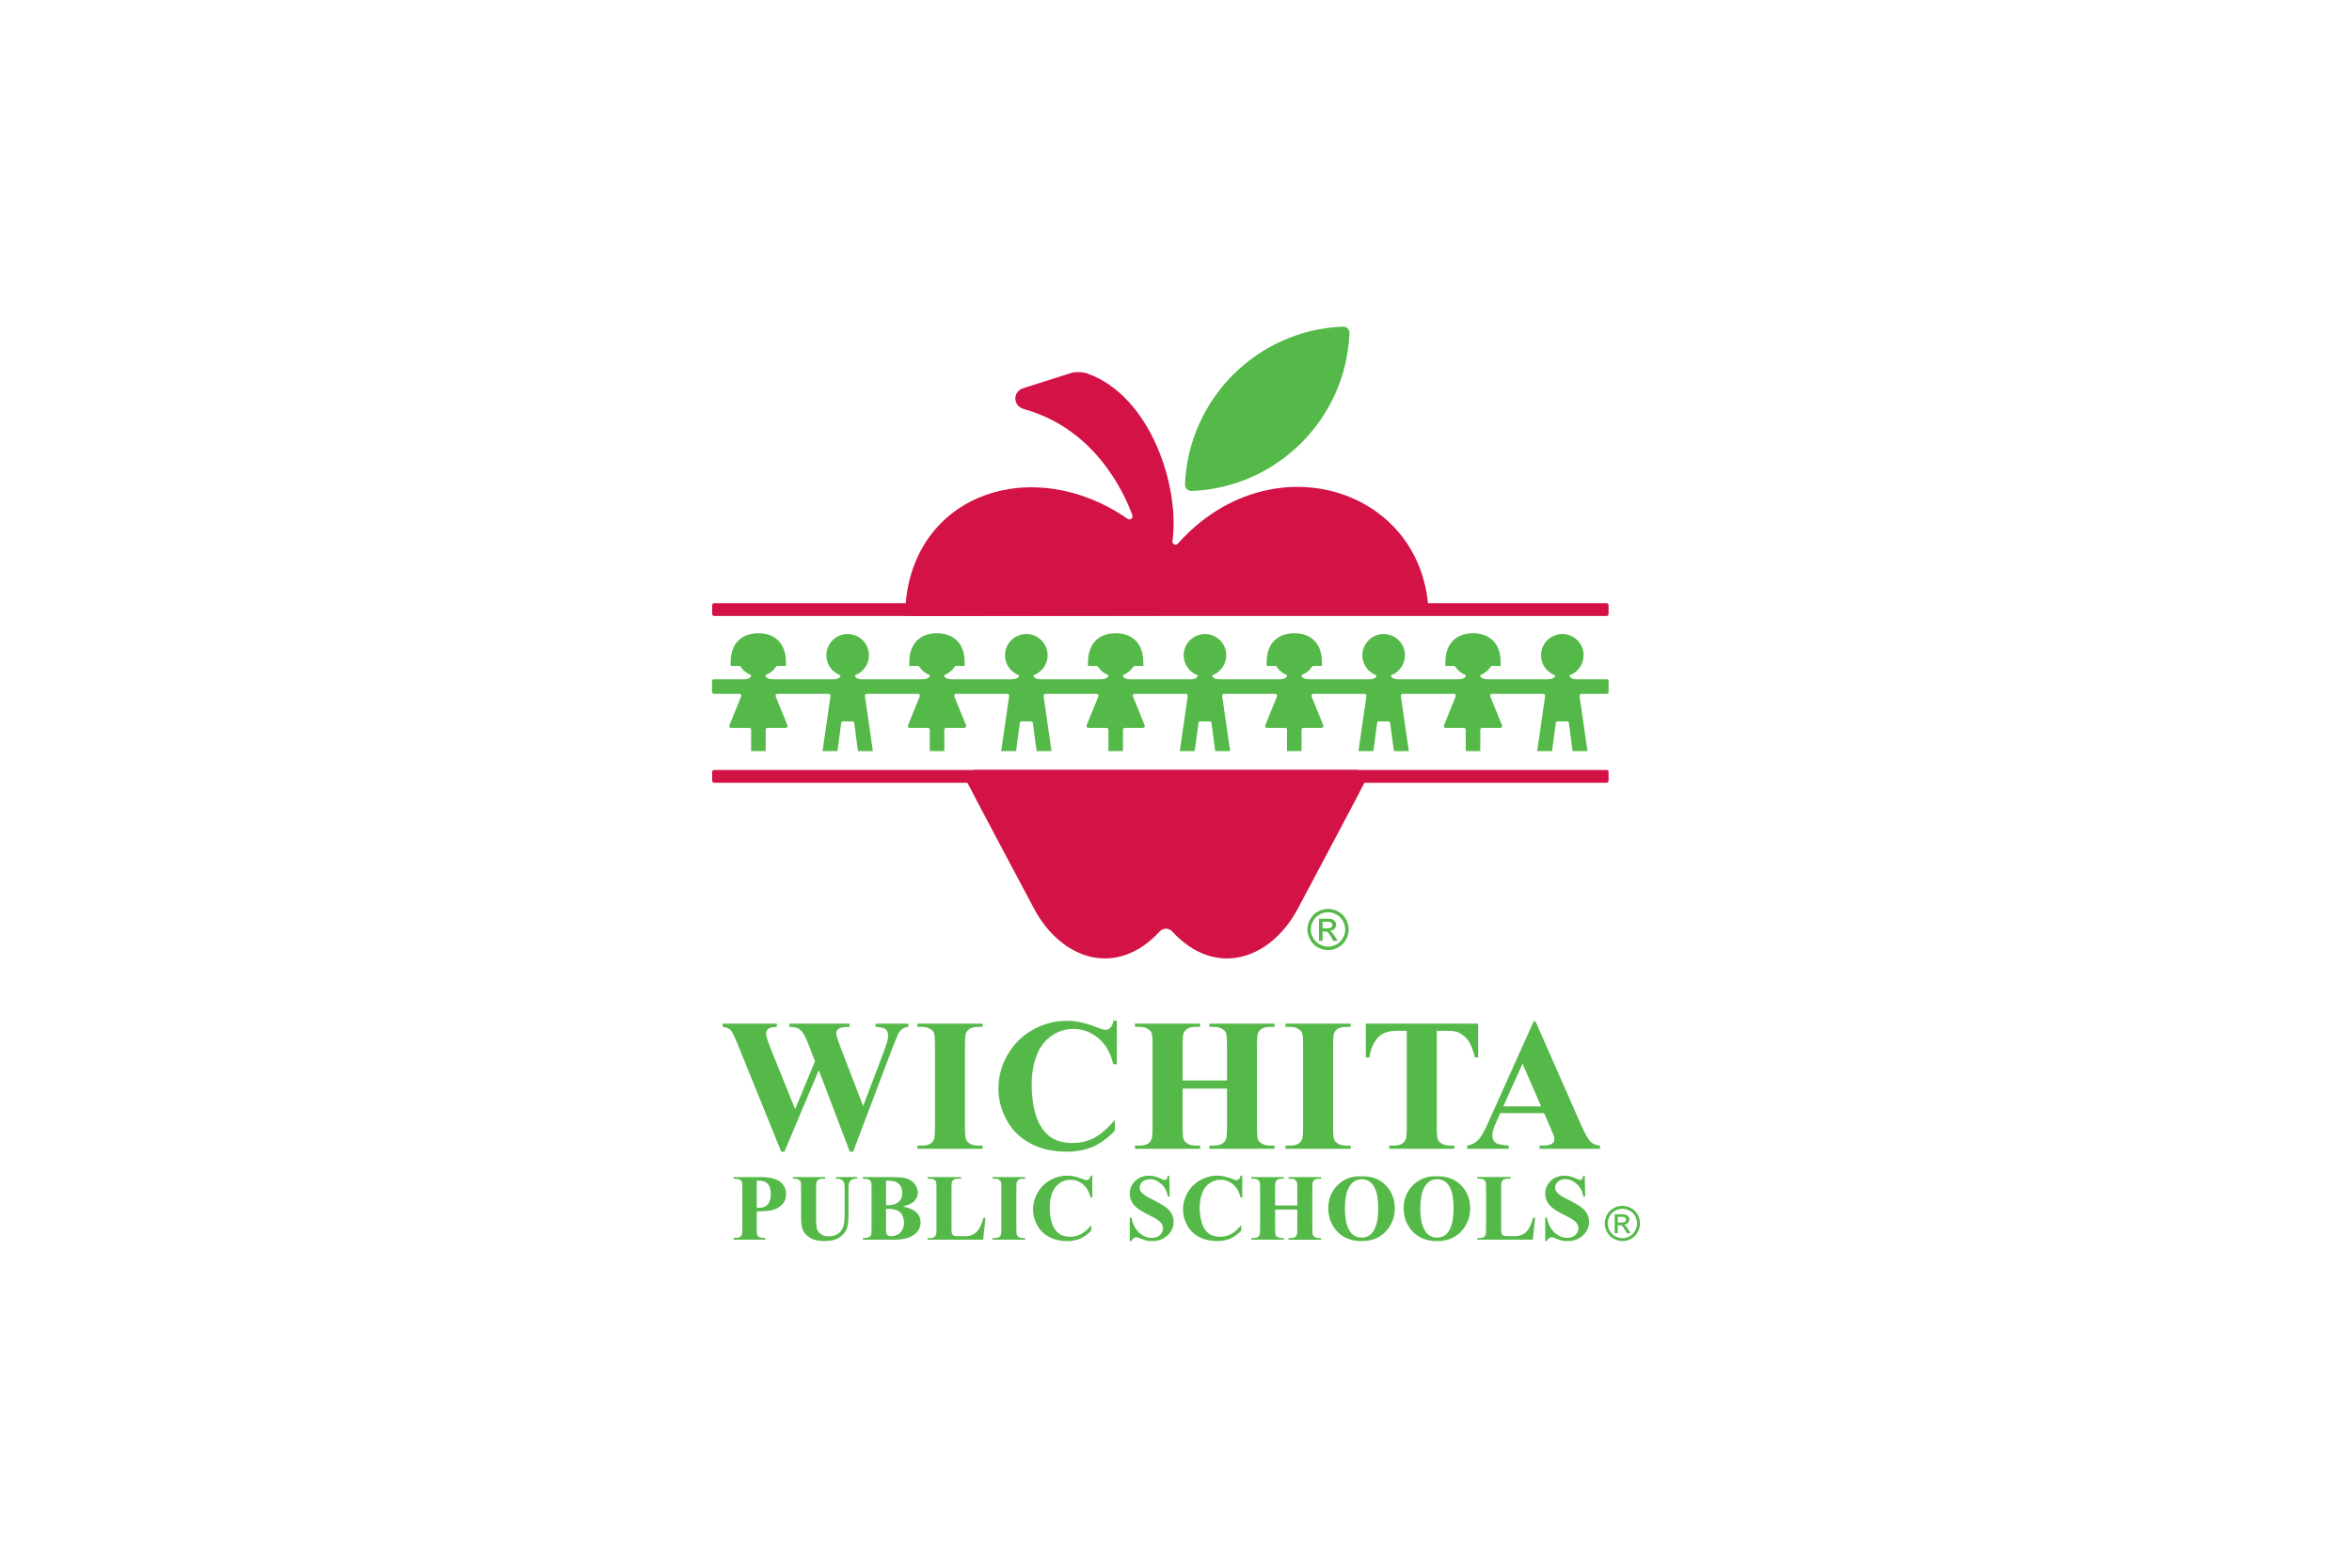 <svg width="180" height="120" viewBox="0 0 180 120" fill="none" xmlns="http://www.w3.org/2000/svg">
<path d="M122.951 47.151H54.656C54.571 47.151 54.502 47.083 54.502 46.998V46.323C54.502 46.238 54.571 46.169 54.656 46.169H122.951C123.036 46.169 123.105 46.238 123.105 46.323V46.998C123.105 47.083 123.036 47.151 122.951 47.151Z" fill="#D31245"/>
<path fill-rule="evenodd" clip-rule="evenodd" d="M102.781 25C96.227 25.257 90.958 30.52 90.689 37.072C90.678 37.361 90.912 37.596 91.202 37.583C97.754 37.317 103.017 32.048 103.274 25.494C103.285 25.22 103.056 24.989 102.782 25" fill="#54B948"/>
<path d="M101.638 69.57C101.903 69.57 102.16 69.638 102.413 69.775C102.665 69.908 102.862 70.105 103.003 70.358C103.144 70.609 103.212 70.875 103.212 71.15C103.212 71.425 103.145 71.679 103.003 71.932C102.866 72.184 102.673 72.376 102.422 72.515C102.173 72.654 101.912 72.724 101.638 72.724C101.364 72.724 101.103 72.656 100.851 72.515C100.604 72.376 100.406 72.184 100.269 71.932C100.129 71.679 100.059 71.419 100.059 71.15C100.059 70.88 100.132 70.611 100.272 70.358C100.414 70.105 100.611 69.908 100.863 69.775C101.11 69.638 101.373 69.57 101.637 69.57M101.637 69.83C101.414 69.83 101.201 69.886 100.99 70.001C100.78 70.113 100.614 70.275 100.499 70.49C100.379 70.7 100.319 70.918 100.319 71.148C100.319 71.379 100.379 71.593 100.494 71.798C100.61 72.009 100.772 72.17 100.983 72.286C101.192 72.4 101.409 72.462 101.637 72.462C101.864 72.462 102.082 72.4 102.292 72.286C102.497 72.17 102.661 72.009 102.775 71.798C102.89 71.593 102.95 71.375 102.95 71.148C102.95 70.922 102.89 70.699 102.775 70.49C102.656 70.277 102.492 70.113 102.283 70.001C102.074 69.887 101.857 69.83 101.638 69.83M100.945 72.016V70.323H101.526C101.727 70.323 101.873 70.34 101.963 70.369C102.049 70.4 102.123 70.456 102.173 70.532C102.229 70.609 102.255 70.696 102.255 70.78C102.255 70.904 102.212 71.01 102.123 71.105C102.032 71.195 101.917 71.245 101.766 71.259C101.825 71.284 101.878 71.313 101.912 71.348C101.98 71.417 102.065 71.528 102.165 71.682L102.37 72.015H102.036L101.887 71.749C101.766 71.537 101.673 71.407 101.6 71.352C101.549 71.313 101.474 71.297 101.382 71.297H101.219V72.015H100.945V72.016ZM101.219 71.062H101.551C101.709 71.062 101.817 71.037 101.877 70.991C101.931 70.943 101.962 70.883 101.962 70.806C101.962 70.754 101.949 70.711 101.92 70.668C101.894 70.629 101.856 70.599 101.806 70.583C101.758 70.562 101.664 70.552 101.532 70.552H101.22V71.061L101.219 71.062Z" fill="#54B948"/>
<path d="M103.833 58.935H74.626C74.121 58.935 73.918 59.686 73.918 59.686C73.918 59.686 74.368 60.601 79.135 69.549C81.215 73.454 85.441 74.898 88.745 71.306C88.877 71.162 89.052 71.09 89.23 71.084C89.407 71.09 89.582 71.162 89.714 71.306C93.02 74.899 97.246 73.454 99.326 69.549C104.091 60.601 104.541 59.686 104.541 59.686C104.541 59.686 104.338 58.935 103.833 58.935Z" fill="#D31245"/>
<path d="M54.643 53.113H56.591C56.689 53.113 56.756 53.209 56.724 53.3L55.818 55.529C55.786 55.62 55.855 55.717 55.951 55.717H57.342C57.421 55.717 57.483 55.78 57.483 55.858V57.494H58.6V55.858C58.6 55.78 58.664 55.717 58.742 55.717H60.134C60.231 55.717 60.3 55.62 60.268 55.529L59.362 53.3C59.33 53.209 59.397 53.113 59.495 53.113H61.443C61.443 53.113 61.454 53.11 61.459 53.11C61.465 53.11 61.471 53.113 61.476 53.113H63.424C63.521 53.113 63.572 53.206 63.556 53.3L62.95 57.494H64.091L64.381 55.317C64.389 55.263 64.435 55.221 64.491 55.221H65.262C65.318 55.221 65.364 55.263 65.371 55.317L65.662 57.494H66.803L66.197 53.3C66.181 53.203 66.233 53.113 66.329 53.113H68.277C68.277 53.113 68.288 53.11 68.294 53.11C68.299 53.11 68.305 53.113 68.312 53.113H70.259C70.357 53.113 70.424 53.209 70.392 53.3L69.488 55.529C69.455 55.62 69.523 55.717 69.621 55.717H71.014C71.091 55.717 71.155 55.78 71.155 55.858V57.494H72.271V55.858C72.271 55.78 72.334 55.717 72.412 55.717H73.804C73.901 55.717 73.97 55.62 73.938 55.529L73.032 53.3C73 53.209 73.067 53.113 73.165 53.113H75.113C75.113 53.113 75.124 53.11 75.129 53.11C75.136 53.11 75.142 53.113 75.147 53.113H77.095C77.193 53.113 77.243 53.206 77.228 53.3L76.621 57.494H77.761L78.052 55.317C78.059 55.263 78.106 55.221 78.161 55.221H78.933C78.988 55.221 79.035 55.263 79.042 55.317L79.333 57.494H80.474L79.868 53.3C79.853 53.203 79.904 53.113 80.002 53.113H81.95C81.95 53.113 81.961 53.11 81.966 53.11C81.972 53.11 81.978 53.113 81.983 53.113H83.931C84.028 53.113 84.097 53.209 84.063 53.3L83.158 55.529C83.126 55.62 83.193 55.717 83.291 55.717H84.684C84.762 55.717 84.825 55.78 84.825 55.858V57.494H85.942V55.858C85.942 55.78 86.005 55.717 86.082 55.717H87.475C87.573 55.717 87.64 55.62 87.608 55.529L86.702 53.3C86.67 53.209 86.737 53.113 86.835 53.113H88.782C88.782 53.113 88.794 53.11 88.799 53.11C88.805 53.11 88.811 53.113 88.816 53.113H90.763C90.86 53.113 90.912 53.206 90.896 53.3L90.29 57.494H91.431L91.722 55.317C91.729 55.263 91.776 55.221 91.832 55.221H92.603C92.658 55.221 92.705 55.263 92.712 55.317L93.003 57.494H94.143L93.537 53.3C93.521 53.203 93.572 53.113 93.669 53.113H95.617C95.617 53.113 95.628 53.11 95.634 53.11C95.639 53.11 95.645 53.113 95.65 53.113H97.599C97.696 53.113 97.764 53.209 97.732 53.3L96.827 55.529C96.796 55.62 96.863 55.717 96.961 55.717H98.352C98.432 55.717 98.493 55.78 98.493 55.858V57.494H99.611V55.858C99.611 55.78 99.674 55.717 99.752 55.717H101.143C101.241 55.717 101.31 55.62 101.278 55.529L100.372 53.3C100.34 53.209 100.409 53.113 100.505 53.113H102.454C102.454 53.113 102.465 53.11 102.472 53.11C102.478 53.11 102.482 53.113 102.49 53.113H104.438C104.535 53.113 104.586 53.206 104.57 53.3L103.964 57.494H105.105L105.396 55.317C105.403 55.263 105.45 55.221 105.506 55.221H106.276C106.331 55.221 106.38 55.263 106.386 55.317L106.677 57.494H107.818L107.211 53.3C107.197 53.203 107.247 53.113 107.345 53.113H109.292C109.299 53.113 109.305 53.11 109.31 53.11C109.316 53.11 109.322 53.113 109.329 53.113H111.277C111.374 53.113 111.442 53.209 111.41 53.3L110.505 55.529C110.473 55.62 110.541 55.717 110.639 55.717H112.03C112.109 55.717 112.172 55.78 112.172 55.858V57.494H113.288V55.858C113.288 55.78 113.351 55.717 113.429 55.717H114.82C114.918 55.717 114.985 55.62 114.954 55.529L114.049 53.3C114.017 53.209 114.086 53.113 114.182 53.113H116.131C116.131 53.113 116.142 53.11 116.148 53.11C116.153 53.11 116.157 53.113 116.166 53.113H118.113C118.211 53.113 118.261 53.206 118.246 53.3L117.64 57.494H118.78L119.07 55.317C119.077 55.263 119.123 55.221 119.179 55.221H119.95C120.006 55.221 120.054 55.263 120.061 55.317L120.351 57.494H121.493L120.886 53.3C120.871 53.203 120.921 53.113 121.019 53.113H122.966C123.045 53.113 123.108 53.05 123.108 52.972V52.138C123.108 52.059 123.045 51.996 122.966 51.996H120.713C120.205 51.996 120.121 51.805 120.117 51.693C120.745 51.467 121.196 50.868 121.196 50.161C121.196 49.261 120.467 48.532 119.567 48.532C118.668 48.532 117.937 49.261 117.937 50.161C117.937 50.868 118.388 51.467 119.016 51.693C119.011 51.805 118.929 51.996 118.419 51.996H116.167C116.16 51.996 116.155 51.999 116.149 52.001C116.143 52.001 116.138 51.996 116.132 51.996H113.879C113.355 51.996 113.282 51.794 113.282 51.684C113.302 51.672 113.344 51.654 113.423 51.615C113.697 51.486 113.922 51.283 114.08 51.037C114.106 50.996 114.148 50.971 114.196 50.971L114.844 50.975L114.847 50.785C114.858 50.031 114.664 49.444 114.27 49.043C113.854 48.621 113.307 48.498 112.874 48.476C112.869 48.476 112.768 48.473 112.73 48.473C112.693 48.473 112.592 48.476 112.585 48.476C112.155 48.498 111.607 48.623 111.191 49.043C110.797 49.444 110.603 50.029 110.614 50.785L110.617 50.975L111.265 50.971C111.312 50.971 111.354 50.995 111.381 51.037C111.539 51.283 111.762 51.486 112.037 51.615C112.117 51.653 112.159 51.672 112.179 51.684C112.179 51.794 112.106 51.996 111.582 51.996H109.329C109.329 51.996 109.317 51.999 109.31 52.001C109.305 52.001 109.301 51.996 109.292 51.996H107.04C106.53 51.996 106.448 51.805 106.444 51.693C107.071 51.467 107.522 50.868 107.522 50.161C107.522 49.261 106.792 48.532 105.892 48.532C104.992 48.532 104.263 49.261 104.263 50.161C104.263 50.868 104.714 51.467 105.342 51.693C105.337 51.805 105.254 51.996 104.745 51.996H102.493C102.486 51.996 102.48 51.999 102.475 52.001C102.469 52.001 102.464 51.996 102.457 51.996H100.203C99.679 51.996 99.607 51.794 99.607 51.684C99.626 51.672 99.668 51.654 99.748 51.615C100.022 51.486 100.247 51.283 100.404 51.037C100.431 50.996 100.473 50.971 100.52 50.971L101.169 50.975L101.171 50.785C101.183 50.031 100.987 49.444 100.594 49.043C100.178 48.621 99.632 48.498 99.199 48.476C99.192 48.476 99.094 48.473 99.055 48.473C99.016 48.473 98.917 48.476 98.91 48.476C98.479 48.498 97.932 48.623 97.515 49.043C97.121 49.444 96.927 50.029 96.938 50.785L96.941 50.975L97.589 50.971C97.637 50.971 97.679 50.995 97.705 51.037C97.863 51.283 98.087 51.486 98.362 51.615C98.443 51.653 98.484 51.672 98.503 51.684C98.503 51.794 98.43 51.996 97.905 51.996H95.653C95.653 51.996 95.642 51.999 95.636 52.001C95.631 52.001 95.625 51.996 95.62 51.996H93.366C92.856 51.996 92.774 51.805 92.77 51.693C93.397 51.467 93.848 50.868 93.848 50.161C93.848 49.261 93.119 48.532 92.218 48.532C91.317 48.532 90.589 49.261 90.589 50.161C90.589 50.868 91.04 51.467 91.669 51.693C91.663 51.805 91.579 51.996 91.072 51.996H88.819C88.819 51.996 88.806 51.999 88.802 52.001C88.795 52.001 88.79 51.996 88.785 51.996H86.531C86.007 51.996 85.934 51.794 85.934 51.684C85.955 51.672 85.995 51.654 86.076 51.615C86.35 51.486 86.575 51.283 86.733 51.037C86.758 50.996 86.802 50.971 86.849 50.971L87.497 50.975L87.5 50.785C87.511 50.031 87.317 49.444 86.922 49.043C86.507 48.621 85.959 48.498 85.527 48.476C85.519 48.476 85.421 48.473 85.382 48.473C85.343 48.473 85.244 48.476 85.237 48.476C84.805 48.498 84.259 48.623 83.843 49.043C83.449 49.444 83.254 50.029 83.264 50.785L83.267 50.975L83.915 50.971C83.963 50.971 84.005 50.995 84.031 51.037C84.189 51.283 84.413 51.486 84.688 51.615C84.767 51.653 84.809 51.672 84.829 51.684C84.829 51.794 84.756 51.996 84.231 51.996H81.978C81.978 51.996 81.966 51.999 81.961 52.001C81.955 52.001 81.95 51.996 81.944 51.996H79.691C79.181 51.996 79.098 51.805 79.094 51.693C79.723 51.467 80.174 50.868 80.174 50.161C80.174 49.261 79.443 48.532 78.544 48.532C77.644 48.532 76.915 49.261 76.915 50.161C76.915 50.868 77.365 51.467 77.993 51.693C77.989 51.805 77.905 51.996 77.397 51.996H75.143C75.143 51.996 75.132 51.999 75.125 52.001C75.12 52.001 75.114 51.996 75.108 51.996H72.855C72.331 51.996 72.258 51.794 72.258 51.684C72.279 51.672 72.32 51.654 72.401 51.615C72.676 51.486 72.898 51.283 73.056 51.037C73.083 50.996 73.126 50.971 73.174 50.971L73.822 50.975L73.825 50.785C73.836 50.031 73.641 49.444 73.246 49.043C72.831 48.621 72.284 48.498 71.852 48.476C71.845 48.476 71.746 48.473 71.707 48.473C71.668 48.473 71.57 48.476 71.561 48.476C71.13 48.498 70.583 48.623 70.167 49.043C69.773 49.444 69.579 50.029 69.59 50.785L69.593 50.975L70.243 50.971C70.29 50.971 70.332 50.995 70.359 51.037C70.516 51.283 70.74 51.486 71.015 51.615C71.095 51.653 71.135 51.672 71.158 51.684C71.158 51.794 71.085 51.996 70.561 51.996H68.308C68.308 51.996 68.296 51.999 68.29 52.001C68.284 52.001 68.278 51.996 68.273 51.996H66.019C65.511 51.996 65.427 51.805 65.423 51.693C66.051 51.467 66.501 50.868 66.501 50.161C66.501 49.261 65.772 48.532 64.871 48.532C63.97 48.532 63.241 49.261 63.241 50.161C63.241 50.868 63.691 51.467 64.319 51.693C64.315 51.805 64.233 51.996 63.723 51.996H61.469C61.469 51.996 61.458 51.999 61.452 52.001C61.447 52.001 61.441 51.996 61.436 51.996H59.182C58.658 51.996 58.586 51.794 58.586 51.684C58.607 51.672 58.649 51.654 58.728 51.615C59.002 51.486 59.226 51.283 59.383 51.037C59.41 50.996 59.453 50.971 59.499 50.971L60.148 50.975L60.15 50.785C60.162 50.031 59.967 49.444 59.573 49.043C59.158 48.621 58.611 48.498 58.179 48.476C58.172 48.476 58.073 48.473 58.034 48.473C57.995 48.473 57.896 48.476 57.889 48.476C57.457 48.498 56.911 48.623 56.494 49.043C56.099 49.444 55.906 50.029 55.917 50.785L55.92 50.975L56.568 50.971C56.616 50.971 56.659 50.995 56.686 51.037C56.844 51.283 57.067 51.486 57.341 51.615C57.422 51.653 57.462 51.672 57.483 51.684C57.483 51.794 57.411 51.996 56.887 51.996H54.633C54.555 51.996 54.491 52.059 54.491 52.138V52.972C54.491 53.05 54.554 53.113 54.633 53.113" fill="#54B948"/>
<path d="M122.951 59.916H54.656C54.571 59.916 54.502 59.848 54.502 59.764V59.089C54.502 59.005 54.571 58.937 54.656 58.937H122.951C123.036 58.937 123.105 59.005 123.105 59.089V59.764C123.105 59.849 123.036 59.916 122.951 59.916Z" fill="#D31245"/>
<path d="M109.28 46.133C108.349 37.138 97.04 33.887 90.147 41.607C89.99 41.784 89.698 41.656 89.73 41.42C90.303 37.234 88.051 30.316 83.234 28.598C82.914 28.483 82.367 28.43 81.944 28.561C81.04 28.844 78.861 29.541 78.291 29.72C77.954 29.826 77.706 30.132 77.706 30.503C77.706 30.875 77.954 31.185 78.292 31.287V31.29C78.359 31.311 78.424 31.332 78.496 31.353C83.791 32.888 85.994 37.623 86.66 39.433C86.742 39.654 86.492 39.848 86.297 39.714C79.149 34.768 70.189 37.688 69.33 45.984C69.3 46.28 69.309 46.849 69.309 47.152L109.076 47.034C109.213 47.034 109.323 46.921 109.32 46.786C109.313 46.568 109.301 46.35 109.278 46.135" fill="#D31245"/>
<path d="M57.914 92.721V94.051C57.914 94.311 57.928 94.479 57.964 94.543C57.993 94.614 58.051 94.666 58.13 94.709C58.21 94.744 58.362 94.767 58.579 94.767V94.89H56.144V94.767C56.367 94.767 56.513 94.744 56.592 94.701C56.672 94.666 56.729 94.609 56.758 94.543C56.795 94.478 56.809 94.311 56.809 94.051V90.937C56.809 90.678 56.795 90.511 56.758 90.447C56.729 90.374 56.672 90.324 56.592 90.281C56.513 90.245 56.36 90.224 56.144 90.224V90.101H58.232C58.918 90.101 59.41 90.224 59.715 90.468C60.011 90.714 60.163 91.018 60.163 91.386C60.163 91.696 60.069 91.964 59.874 92.188C59.678 92.404 59.411 92.557 59.071 92.636C58.847 92.694 58.456 92.723 57.914 92.723M57.914 90.374V92.448C57.993 92.455 58.051 92.455 58.094 92.455C58.376 92.455 58.6 92.368 58.759 92.195C58.911 92.027 58.991 91.76 58.991 91.405C58.991 91.051 58.911 90.784 58.759 90.619C58.6 90.451 58.369 90.372 58.059 90.372H57.914V90.374ZM60.688 90.101H63.161V90.224H63.038C62.851 90.224 62.719 90.245 62.655 90.281C62.583 90.324 62.532 90.374 62.503 90.447C62.474 90.513 62.46 90.685 62.46 90.96V93.301C62.46 93.734 62.489 94.018 62.553 94.153C62.619 94.292 62.727 94.406 62.879 94.5C63.023 94.594 63.211 94.637 63.435 94.637C63.695 94.637 63.911 94.579 64.1 94.462C64.28 94.348 64.418 94.18 64.505 93.977C64.599 93.776 64.642 93.414 64.642 92.909V90.958C64.642 90.742 64.62 90.59 64.576 90.496C64.526 90.402 64.474 90.337 64.403 90.302C64.301 90.25 64.15 90.222 63.955 90.222V90.099H65.61V90.222H65.509C65.379 90.222 65.263 90.251 65.177 90.302C65.09 90.359 65.025 90.439 64.981 90.548C64.952 90.626 64.938 90.764 64.938 90.958V92.78C64.938 93.343 64.902 93.748 64.829 93.994C64.749 94.247 64.569 94.479 64.287 94.688C63.998 94.898 63.607 94.999 63.108 94.999C62.696 94.999 62.379 94.941 62.154 94.832C61.842 94.681 61.626 94.486 61.496 94.255C61.373 94.018 61.309 93.705 61.309 93.301V90.96C61.309 90.686 61.293 90.513 61.265 90.44C61.229 90.374 61.179 90.317 61.106 90.281C61.026 90.237 60.889 90.224 60.687 90.224V90.101H60.688ZM69.094 92.347C69.55 92.456 69.868 92.586 70.055 92.731C70.322 92.948 70.454 93.228 70.454 93.569C70.454 93.93 70.31 94.227 70.02 94.465C69.665 94.747 69.146 94.892 68.467 94.892H66.037V94.769C66.255 94.769 66.406 94.747 66.486 94.704C66.566 94.669 66.624 94.612 66.652 94.546C66.689 94.48 66.702 94.314 66.702 94.054V90.94C66.702 90.68 66.687 90.514 66.652 90.45C66.623 90.377 66.566 90.327 66.486 90.284C66.406 90.247 66.255 90.226 66.037 90.226V90.103H68.337C68.879 90.103 69.269 90.154 69.501 90.247C69.724 90.349 69.906 90.495 70.043 90.687C70.173 90.883 70.238 91.085 70.238 91.309C70.238 91.533 70.152 91.743 69.985 91.924C69.819 92.104 69.523 92.242 69.096 92.35M67.809 92.258C68.148 92.258 68.394 92.22 68.553 92.142C68.713 92.07 68.836 91.961 68.922 91.823C69.009 91.685 69.052 91.513 69.052 91.303C69.052 91.094 69.009 90.921 68.922 90.782C68.843 90.644 68.72 90.545 68.561 90.472C68.408 90.4 68.157 90.372 67.809 90.372V92.259V92.258ZM67.809 92.531V94.243C67.809 94.367 67.838 94.466 67.903 94.532C67.968 94.598 68.062 94.626 68.185 94.626C68.372 94.626 68.538 94.584 68.697 94.503C68.857 94.416 68.973 94.293 69.059 94.141C69.139 93.982 69.182 93.803 69.182 93.606C69.182 93.382 69.139 93.188 69.045 93.008C68.952 92.833 68.813 92.712 68.626 92.638C68.445 92.565 68.171 92.53 67.809 92.53M75.42 93.216L75.24 94.892H70.996V94.769H71.155C71.292 94.769 71.401 94.747 71.487 94.697C71.553 94.66 71.595 94.603 71.632 94.524C71.653 94.465 71.669 94.313 71.669 94.075V90.916C71.669 90.671 71.655 90.52 71.632 90.454C71.603 90.39 71.553 90.338 71.473 90.295C71.394 90.245 71.285 90.224 71.155 90.224H70.996V90.101H73.548V90.224H73.34C73.201 90.224 73.085 90.245 73.007 90.295C72.942 90.332 72.891 90.39 72.855 90.469C72.833 90.527 72.819 90.68 72.819 90.918V93.975C72.819 94.22 72.833 94.371 72.861 94.444C72.89 94.51 72.94 94.56 73.028 94.596C73.085 94.617 73.222 94.626 73.454 94.626H73.851C74.105 94.626 74.315 94.584 74.48 94.487C74.646 94.401 74.798 94.265 74.921 94.07C75.043 93.874 75.159 93.592 75.268 93.216H75.418H75.42ZM78.456 94.769V94.892H75.962V94.769H76.121C76.26 94.769 76.367 94.747 76.454 94.697C76.519 94.66 76.561 94.603 76.598 94.524C76.62 94.465 76.634 94.313 76.634 94.075V90.916C76.634 90.671 76.618 90.52 76.598 90.454C76.568 90.39 76.519 90.338 76.438 90.295C76.36 90.245 76.251 90.224 76.12 90.224H75.96V90.101H78.454V90.224H78.295C78.157 90.224 78.049 90.245 77.963 90.295C77.905 90.332 77.855 90.39 77.819 90.469C77.798 90.527 77.782 90.68 77.782 90.918V94.076C77.782 94.322 77.798 94.473 77.826 94.539C77.847 94.605 77.904 94.655 77.977 94.698C78.056 94.749 78.164 94.771 78.295 94.771H78.454L78.456 94.769ZM83.595 89.992V91.654H83.457C83.355 91.221 83.161 90.882 82.879 90.651C82.596 90.419 82.279 90.305 81.924 90.305C81.621 90.305 81.353 90.391 81.1 90.563C80.854 90.738 80.674 90.96 80.558 91.235C80.407 91.59 80.335 91.987 80.335 92.427C80.335 92.867 80.385 93.243 80.494 93.597C80.603 93.951 80.776 94.219 81.007 94.399C81.23 94.581 81.535 94.668 81.895 94.668C82.198 94.668 82.474 94.603 82.726 94.472C82.972 94.335 83.239 94.11 83.514 93.786V94.198C83.248 94.48 82.965 94.683 82.676 94.811C82.387 94.934 82.047 94.999 81.658 94.999C81.15 94.999 80.697 94.898 80.298 94.688C79.909 94.486 79.597 94.19 79.388 93.807C79.171 93.425 79.062 93.019 79.062 92.586C79.062 92.13 79.178 91.697 79.417 91.285C79.656 90.873 79.981 90.555 80.385 90.332C80.79 90.108 81.223 89.992 81.679 89.992C82.011 89.992 82.366 90.064 82.742 90.208C82.958 90.295 83.095 90.338 83.154 90.338C83.225 90.338 83.291 90.309 83.348 90.251C83.407 90.201 83.443 90.115 83.457 89.99H83.595V89.992ZM89.485 89.992L89.522 91.59H89.376C89.311 91.192 89.137 90.868 88.871 90.629C88.604 90.383 88.314 90.261 88.003 90.261C87.765 90.261 87.577 90.327 87.432 90.455C87.295 90.58 87.222 90.731 87.222 90.897C87.222 91.004 87.244 91.098 87.295 91.178C87.367 91.287 87.476 91.396 87.627 91.505C87.736 91.584 87.989 91.721 88.393 91.915C88.949 92.199 89.333 92.457 89.527 92.695C89.723 92.941 89.816 93.223 89.816 93.533C89.816 93.938 89.657 94.278 89.347 94.567C89.035 94.856 88.639 95 88.161 95C88.008 95 87.865 94.986 87.728 94.958C87.598 94.922 87.43 94.863 87.229 94.783C87.113 94.733 87.018 94.712 86.947 94.712C86.881 94.712 86.817 94.733 86.751 94.783C86.687 94.827 86.63 94.899 86.586 95H86.462V93.195H86.586C86.687 93.701 86.889 94.091 87.186 94.359C87.482 94.626 87.8 94.755 88.14 94.755C88.407 94.755 88.618 94.684 88.769 94.539C88.928 94.395 89.007 94.229 89.007 94.04C89.007 93.923 88.978 93.815 88.921 93.706C88.855 93.604 88.77 93.505 88.647 93.412C88.524 93.318 88.308 93.187 87.996 93.036C87.555 92.825 87.244 92.638 87.056 92.494C86.86 92.343 86.716 92.168 86.614 91.988C86.512 91.801 86.462 91.597 86.462 91.375C86.462 90.99 86.6 90.666 86.881 90.398C87.163 90.131 87.518 89.993 87.944 89.993C88.097 89.993 88.247 90.015 88.393 90.05C88.509 90.08 88.639 90.13 88.798 90.203C88.957 90.281 89.073 90.319 89.13 90.319C89.195 90.319 89.238 90.296 89.274 90.261C89.311 90.225 89.347 90.138 89.376 89.993H89.485V89.992ZM95.073 89.992V91.654H94.936C94.834 91.221 94.639 90.882 94.358 90.651C94.076 90.419 93.759 90.305 93.404 90.305C93.101 90.305 92.832 90.391 92.58 90.563C92.334 90.738 92.152 90.96 92.038 91.235C91.885 91.59 91.814 91.987 91.814 92.427C91.814 92.867 91.866 93.243 91.973 93.597C92.082 93.951 92.255 94.219 92.486 94.399C92.711 94.581 93.013 94.668 93.374 94.668C93.678 94.668 93.953 94.603 94.206 94.472C94.452 94.335 94.719 94.11 94.994 93.786V94.198C94.725 94.48 94.445 94.683 94.154 94.811C93.866 94.934 93.525 94.999 93.134 94.999C92.629 94.999 92.173 94.898 91.775 94.688C91.385 94.486 91.074 94.19 90.864 93.807C90.647 93.425 90.539 93.019 90.539 92.586C90.539 92.13 90.653 91.697 90.893 91.285C91.131 90.873 91.456 90.555 91.863 90.332C92.268 90.108 92.701 89.992 93.157 89.992C93.488 89.992 93.843 90.064 94.218 90.208C94.436 90.295 94.573 90.338 94.63 90.338C94.703 90.338 94.769 90.309 94.826 90.251C94.885 90.201 94.92 90.115 94.935 89.99H95.072L95.073 89.992ZM97.588 92.586V94.075C97.588 94.321 97.602 94.472 97.63 94.538C97.651 94.603 97.708 94.653 97.781 94.697C97.86 94.747 97.969 94.769 98.099 94.769H98.258V94.892H95.765V94.769H95.924C96.062 94.769 96.17 94.747 96.255 94.697C96.321 94.66 96.364 94.603 96.4 94.524C96.421 94.465 96.437 94.313 96.437 94.075V90.916C96.437 90.671 96.421 90.52 96.4 90.454C96.371 90.39 96.321 90.338 96.241 90.295C96.163 90.245 96.054 90.224 95.923 90.224H95.763V90.101H98.257V90.224H98.098C97.961 90.224 97.852 90.245 97.765 90.295C97.707 90.332 97.658 90.39 97.62 90.469C97.599 90.527 97.585 90.68 97.585 90.918V92.276H99.283V90.918C99.283 90.672 99.269 90.521 99.246 90.455C99.217 90.391 99.167 90.34 99.087 90.296C99.009 90.246 98.9 90.225 98.763 90.225H98.611V90.102H101.106V90.225H100.955C100.81 90.225 100.701 90.246 100.614 90.296C100.557 90.334 100.506 90.391 100.47 90.471C100.449 90.528 100.434 90.682 100.434 90.919V94.078C100.434 94.324 100.449 94.475 100.47 94.54C100.499 94.606 100.55 94.656 100.629 94.7C100.709 94.75 100.818 94.772 100.955 94.772H101.106V94.895H98.611V94.772H98.763C98.907 94.772 99.014 94.75 99.102 94.7C99.16 94.663 99.211 94.606 99.246 94.526C99.269 94.468 99.283 94.315 99.283 94.078V92.589H97.585L97.588 92.586ZM104.172 90.043C104.931 90.014 105.552 90.237 106.029 90.708C106.507 91.185 106.745 91.77 106.745 92.485C106.745 93.093 106.565 93.62 106.21 94.082C105.74 94.697 105.075 95 104.214 95C103.354 95 102.683 94.712 102.212 94.125C101.843 93.663 101.656 93.121 101.656 92.485C101.656 91.777 101.894 91.186 102.378 90.708C102.863 90.237 103.462 90.014 104.171 90.043M104.207 90.267C103.773 90.267 103.433 90.492 103.21 90.939C103.022 91.301 102.927 91.827 102.927 92.515C102.927 93.331 103.071 93.931 103.36 94.321C103.563 94.595 103.837 94.733 104.2 94.733C104.446 94.733 104.649 94.674 104.813 94.558C105.024 94.408 105.184 94.167 105.3 93.836C105.416 93.504 105.473 93.079 105.473 92.543C105.473 91.914 105.416 91.436 105.291 91.126C105.175 90.809 105.024 90.591 104.843 90.462C104.663 90.332 104.446 90.266 104.208 90.266M109.941 90.042C110.699 90.013 111.321 90.236 111.797 90.707C112.274 91.183 112.514 91.769 112.514 92.484C112.514 93.092 112.334 93.618 111.979 94.081C111.508 94.695 110.843 94.999 109.982 94.999C109.122 94.999 108.45 94.711 107.98 94.124C107.613 93.662 107.424 93.12 107.424 92.484C107.424 91.776 107.662 91.185 108.147 90.707C108.631 90.236 109.231 90.013 109.941 90.042ZM109.977 90.266C109.542 90.266 109.203 90.49 108.979 90.937C108.791 91.299 108.697 91.826 108.697 92.513C108.697 93.329 108.841 93.93 109.13 94.32C109.333 94.593 109.608 94.732 109.968 94.732C110.214 94.732 110.417 94.673 110.582 94.557C110.791 94.406 110.951 94.166 111.067 93.835C111.182 93.502 111.241 93.078 111.241 92.541C111.241 91.912 111.184 91.435 111.06 91.125C110.945 90.808 110.793 90.59 110.611 90.461C110.431 90.331 110.214 90.264 109.977 90.264M117.486 93.213L117.304 94.89H113.061V94.767H113.221C113.358 94.767 113.467 94.744 113.552 94.694C113.616 94.658 113.661 94.6 113.697 94.521C113.718 94.462 113.732 94.31 113.732 94.072V90.914C113.732 90.668 113.718 90.517 113.697 90.451C113.668 90.387 113.616 90.335 113.538 90.292C113.458 90.242 113.351 90.221 113.219 90.221H113.06V90.098H115.612V90.221H115.402C115.265 90.221 115.149 90.242 115.069 90.292C115.005 90.33 114.953 90.387 114.918 90.467C114.897 90.524 114.882 90.678 114.882 90.915V93.972C114.882 94.218 114.897 94.368 114.925 94.441C114.954 94.507 115.006 94.557 115.091 94.593C115.149 94.614 115.287 94.623 115.517 94.623H115.916C116.168 94.623 116.378 94.581 116.544 94.484C116.711 94.398 116.863 94.262 116.984 94.067C117.109 93.871 117.223 93.589 117.331 93.213H117.483H117.486ZM121.28 89.99L121.315 91.588H121.171C121.107 91.19 120.934 90.866 120.666 90.627C120.397 90.381 120.108 90.26 119.798 90.26C119.56 90.26 119.37 90.326 119.227 90.454C119.09 90.578 119.017 90.729 119.017 90.895C119.017 91.003 119.038 91.097 119.09 91.176C119.161 91.285 119.27 91.394 119.421 91.503C119.53 91.583 119.783 91.72 120.188 91.914C120.745 92.198 121.127 92.456 121.322 92.694C121.518 92.939 121.611 93.222 121.611 93.532C121.611 93.937 121.452 94.276 121.142 94.566C120.832 94.855 120.434 94.999 119.956 94.999C119.805 94.999 119.66 94.985 119.523 94.957C119.393 94.92 119.227 94.862 119.023 94.782C118.907 94.732 118.813 94.711 118.742 94.711C118.675 94.711 118.612 94.732 118.545 94.782C118.481 94.825 118.422 94.898 118.38 94.999H118.257V93.194H118.38C118.482 93.699 118.683 94.089 118.979 94.357C119.275 94.624 119.594 94.754 119.933 94.754C120.2 94.754 120.41 94.683 120.562 94.538C120.721 94.394 120.801 94.227 120.801 94.039C120.801 93.921 120.772 93.814 120.714 93.705C120.649 93.603 120.562 93.504 120.439 93.41C120.316 93.317 120.1 93.185 119.788 93.034C119.347 92.823 119.037 92.636 118.849 92.492C118.654 92.341 118.51 92.167 118.409 91.987C118.307 91.799 118.257 91.595 118.257 91.373C118.257 90.989 118.394 90.665 118.675 90.397C118.958 90.13 119.31 89.992 119.738 89.992C119.89 89.992 120.041 90.014 120.186 90.049C120.301 90.078 120.432 90.129 120.59 90.201C120.749 90.279 120.864 90.317 120.923 90.317C120.988 90.317 121.032 90.295 121.066 90.26C121.103 90.224 121.139 90.137 121.168 89.992H121.277L121.28 89.99Z" fill="#54B948"/>
<path d="M69.515 78.354V78.6C69.328 78.615 69.182 78.673 69.052 78.759C68.936 78.847 68.82 78.976 68.734 79.15C68.704 79.208 68.561 79.57 68.285 80.249L65.293 88.156H65.033L62.662 81.912L60.032 88.156H59.786L56.62 80.337C56.302 79.542 56.085 79.064 55.955 78.891C55.825 78.731 55.607 78.629 55.304 78.601V78.356H59.452V78.601C59.119 78.617 58.903 78.659 58.787 78.761C58.686 78.849 58.628 78.963 58.628 79.107C58.628 79.282 58.744 79.672 58.974 80.25L60.853 84.905L62.372 81.233L61.982 80.237C61.779 79.687 61.606 79.312 61.49 79.124C61.374 78.937 61.23 78.805 61.086 78.719C60.927 78.646 60.711 78.603 60.406 78.603V78.357H65.018V78.603C64.685 78.603 64.455 78.632 64.309 78.675C64.207 78.719 64.136 78.778 64.078 78.85C64.02 78.921 63.991 79.023 63.991 79.124C63.991 79.225 64.105 79.557 64.308 80.12L66.057 84.659L67.619 80.555C67.778 80.12 67.879 79.832 67.908 79.673C67.951 79.528 67.967 79.384 67.967 79.239C67.967 79.051 67.908 78.892 67.778 78.79C67.648 78.675 67.388 78.617 67.013 78.603V78.357H69.513L69.515 78.354ZM75.195 87.692V87.938H70.209V87.692H70.528C70.801 87.692 71.018 87.649 71.192 87.548C71.323 87.475 71.409 87.361 71.482 87.202C71.525 87.086 71.554 86.782 71.554 86.305V79.989C71.554 79.497 71.525 79.194 71.482 79.064C71.424 78.934 71.323 78.832 71.163 78.745C71.004 78.643 70.787 78.6 70.528 78.6H70.209V78.354H75.195V78.6H74.876C74.603 78.6 74.386 78.643 74.212 78.745C74.097 78.817 73.995 78.933 73.922 79.092C73.879 79.208 73.85 79.511 73.85 79.989V86.305C73.85 86.795 73.879 87.1 73.936 87.23C73.98 87.359 74.096 87.46 74.24 87.548C74.399 87.649 74.615 87.692 74.875 87.692H75.194H75.195ZM85.473 78.138V81.463H85.198C84.995 80.595 84.605 79.916 84.042 79.452C83.478 78.99 82.842 78.759 82.134 78.759C81.526 78.759 80.993 78.934 80.486 79.28C79.994 79.627 79.633 80.075 79.401 80.624C79.098 81.333 78.954 82.129 78.954 83.01C78.954 83.892 79.055 84.644 79.272 85.352C79.49 86.06 79.836 86.595 80.298 86.956C80.747 87.317 81.355 87.491 82.077 87.491C82.684 87.491 83.232 87.362 83.739 87.101C84.231 86.827 84.766 86.379 85.315 85.728V86.552C84.78 87.115 84.216 87.522 83.639 87.78C83.06 88.026 82.381 88.156 81.6 88.156C80.589 88.156 79.678 87.955 78.882 87.534C78.102 87.129 77.481 86.538 77.061 85.771C76.627 85.004 76.41 84.194 76.41 83.328C76.41 82.417 76.641 81.549 77.119 80.725C77.597 79.901 78.246 79.265 79.055 78.817C79.864 78.37 80.731 78.138 81.642 78.138C82.307 78.138 83.016 78.281 83.769 78.571C84.202 78.745 84.477 78.831 84.593 78.831C84.737 78.831 84.867 78.773 84.983 78.656C85.099 78.555 85.17 78.382 85.199 78.136H85.474L85.473 78.138ZM90.504 83.326V86.303C90.504 86.794 90.533 87.098 90.59 87.228C90.634 87.358 90.749 87.459 90.895 87.547C91.053 87.647 91.271 87.691 91.531 87.691H91.849V87.936H86.863V87.691H87.18C87.455 87.691 87.672 87.647 87.847 87.547C87.975 87.474 88.063 87.359 88.134 87.2C88.178 87.084 88.207 86.781 88.207 86.303V79.987C88.207 79.496 88.178 79.192 88.134 79.062C88.077 78.933 87.975 78.831 87.816 78.744C87.656 78.642 87.44 78.599 87.18 78.599H86.863V78.353H91.849V78.599H91.531C91.257 78.599 91.04 78.642 90.865 78.744C90.751 78.815 90.649 78.931 90.578 79.09C90.533 79.206 90.505 79.51 90.505 79.987V82.703H93.901V79.987C93.901 79.496 93.872 79.192 93.829 79.062C93.771 78.933 93.669 78.831 93.51 78.744C93.351 78.642 93.134 78.599 92.861 78.599H92.557V78.353H97.543V78.599H97.24C96.951 78.599 96.734 78.642 96.56 78.744C96.444 78.815 96.343 78.931 96.271 79.09C96.227 79.206 96.199 79.51 96.199 79.987V86.303C96.199 86.794 96.229 87.098 96.271 87.228C96.329 87.358 96.43 87.459 96.589 87.547C96.748 87.647 96.966 87.691 97.24 87.691H97.543V87.936H92.557V87.691H92.861C93.15 87.691 93.366 87.647 93.541 87.547C93.655 87.474 93.757 87.359 93.829 87.2C93.872 87.084 93.901 86.781 93.901 86.303V83.326H90.505H90.504ZM103.368 87.692V87.938H98.382V87.692H98.7C98.974 87.692 99.19 87.649 99.365 87.548C99.495 87.475 99.582 87.361 99.654 87.202C99.698 87.086 99.725 86.782 99.725 86.305V79.989C99.725 79.497 99.696 79.194 99.654 79.064C99.596 78.934 99.495 78.832 99.336 78.745C99.176 78.643 98.96 78.6 98.7 78.6H98.382V78.354H103.368V78.6H103.05C102.775 78.6 102.559 78.643 102.385 78.745C102.269 78.817 102.169 78.933 102.096 79.092C102.053 79.208 102.024 79.511 102.024 79.989V86.305C102.024 86.795 102.053 87.1 102.11 87.23C102.154 87.359 102.269 87.46 102.415 87.548C102.574 87.649 102.791 87.692 103.05 87.692H103.368ZM113.124 78.354V80.942H112.878C112.733 80.349 112.56 79.916 112.373 79.655C112.198 79.395 111.938 79.192 111.62 79.033C111.447 78.945 111.129 78.903 110.681 78.903H109.959V86.303C109.959 86.794 109.988 87.098 110.045 87.228C110.089 87.358 110.191 87.459 110.35 87.547C110.509 87.647 110.726 87.691 110.986 87.691H111.304V87.936H106.317V87.691H106.635C106.91 87.691 107.127 87.647 107.3 87.547C107.416 87.474 107.517 87.359 107.589 87.2C107.633 87.084 107.662 86.781 107.662 86.303V78.903H106.969C106.333 78.903 105.856 79.033 105.566 79.307C105.161 79.698 104.901 80.232 104.799 80.94H104.526V78.353H113.126L113.124 78.354Z" fill="#54B948"/>
<path d="M118.17 85.207H114.816L114.397 86.146C114.267 86.449 114.21 86.709 114.21 86.925C114.21 87.185 114.312 87.388 114.528 87.518C114.658 87.59 114.977 87.648 115.469 87.692V87.938H112.288V87.692C112.634 87.635 112.909 87.49 113.127 87.259C113.358 87.027 113.633 86.537 113.951 85.799L117.377 78.168H117.507L120.96 86.016C121.291 86.768 121.553 87.244 121.769 87.433C121.93 87.576 122.16 87.665 122.45 87.692V87.938H117.825V87.692H118.013C118.388 87.692 118.647 87.635 118.792 87.533C118.894 87.46 118.951 87.346 118.951 87.201C118.951 87.114 118.936 87.027 118.908 86.942C118.894 86.897 118.821 86.726 118.692 86.407L118.172 85.207H118.17ZM117.939 84.686L116.522 81.42L115.047 84.686H117.939Z" fill="#54B948"/>
<path d="M124.165 92.302C124.391 92.302 124.611 92.361 124.826 92.477C125.041 92.591 125.21 92.759 125.33 92.974C125.452 93.189 125.509 93.417 125.509 93.652C125.509 93.886 125.452 94.104 125.33 94.321C125.214 94.536 125.048 94.701 124.833 94.818C124.622 94.94 124.397 94.997 124.164 94.997C123.93 94.997 123.705 94.94 123.49 94.818C123.278 94.702 123.11 94.536 122.993 94.321C122.873 94.106 122.814 93.881 122.814 93.652C122.814 93.423 122.876 93.189 122.997 92.974C123.117 92.759 123.286 92.591 123.502 92.477C123.712 92.361 123.936 92.302 124.164 92.302M124.164 92.526C123.972 92.526 123.791 92.573 123.612 92.672C123.432 92.767 123.291 92.907 123.191 93.09C123.088 93.269 123.038 93.456 123.038 93.653C123.038 93.85 123.089 94.032 123.189 94.208C123.288 94.388 123.426 94.526 123.605 94.626C123.784 94.725 123.971 94.776 124.165 94.776C124.359 94.776 124.544 94.725 124.724 94.626C124.9 94.526 125.038 94.389 125.137 94.208C125.237 94.033 125.288 93.846 125.288 93.653C125.288 93.46 125.237 93.269 125.137 93.09C125.034 92.907 124.897 92.769 124.717 92.672C124.538 92.573 124.351 92.526 124.167 92.526M123.573 94.394V92.946H124.072C124.243 92.946 124.366 92.962 124.443 92.987C124.517 93.013 124.579 93.059 124.623 93.126C124.669 93.192 124.692 93.265 124.692 93.339C124.692 93.444 124.655 93.536 124.577 93.615C124.5 93.694 124.401 93.737 124.274 93.747C124.326 93.769 124.369 93.796 124.398 93.825C124.457 93.882 124.53 93.979 124.614 94.11L124.79 94.394H124.505L124.377 94.167C124.274 93.984 124.194 93.875 124.132 93.828C124.088 93.796 124.025 93.78 123.944 93.78H123.806V94.394H123.571H123.573ZM123.807 93.579H124.092C124.228 93.579 124.319 93.558 124.37 93.518C124.418 93.476 124.443 93.425 124.443 93.36C124.443 93.317 124.432 93.28 124.407 93.243C124.386 93.21 124.352 93.185 124.308 93.17C124.267 93.152 124.187 93.145 124.074 93.145H123.807V93.579Z" fill="#54B948"/>
</svg>
